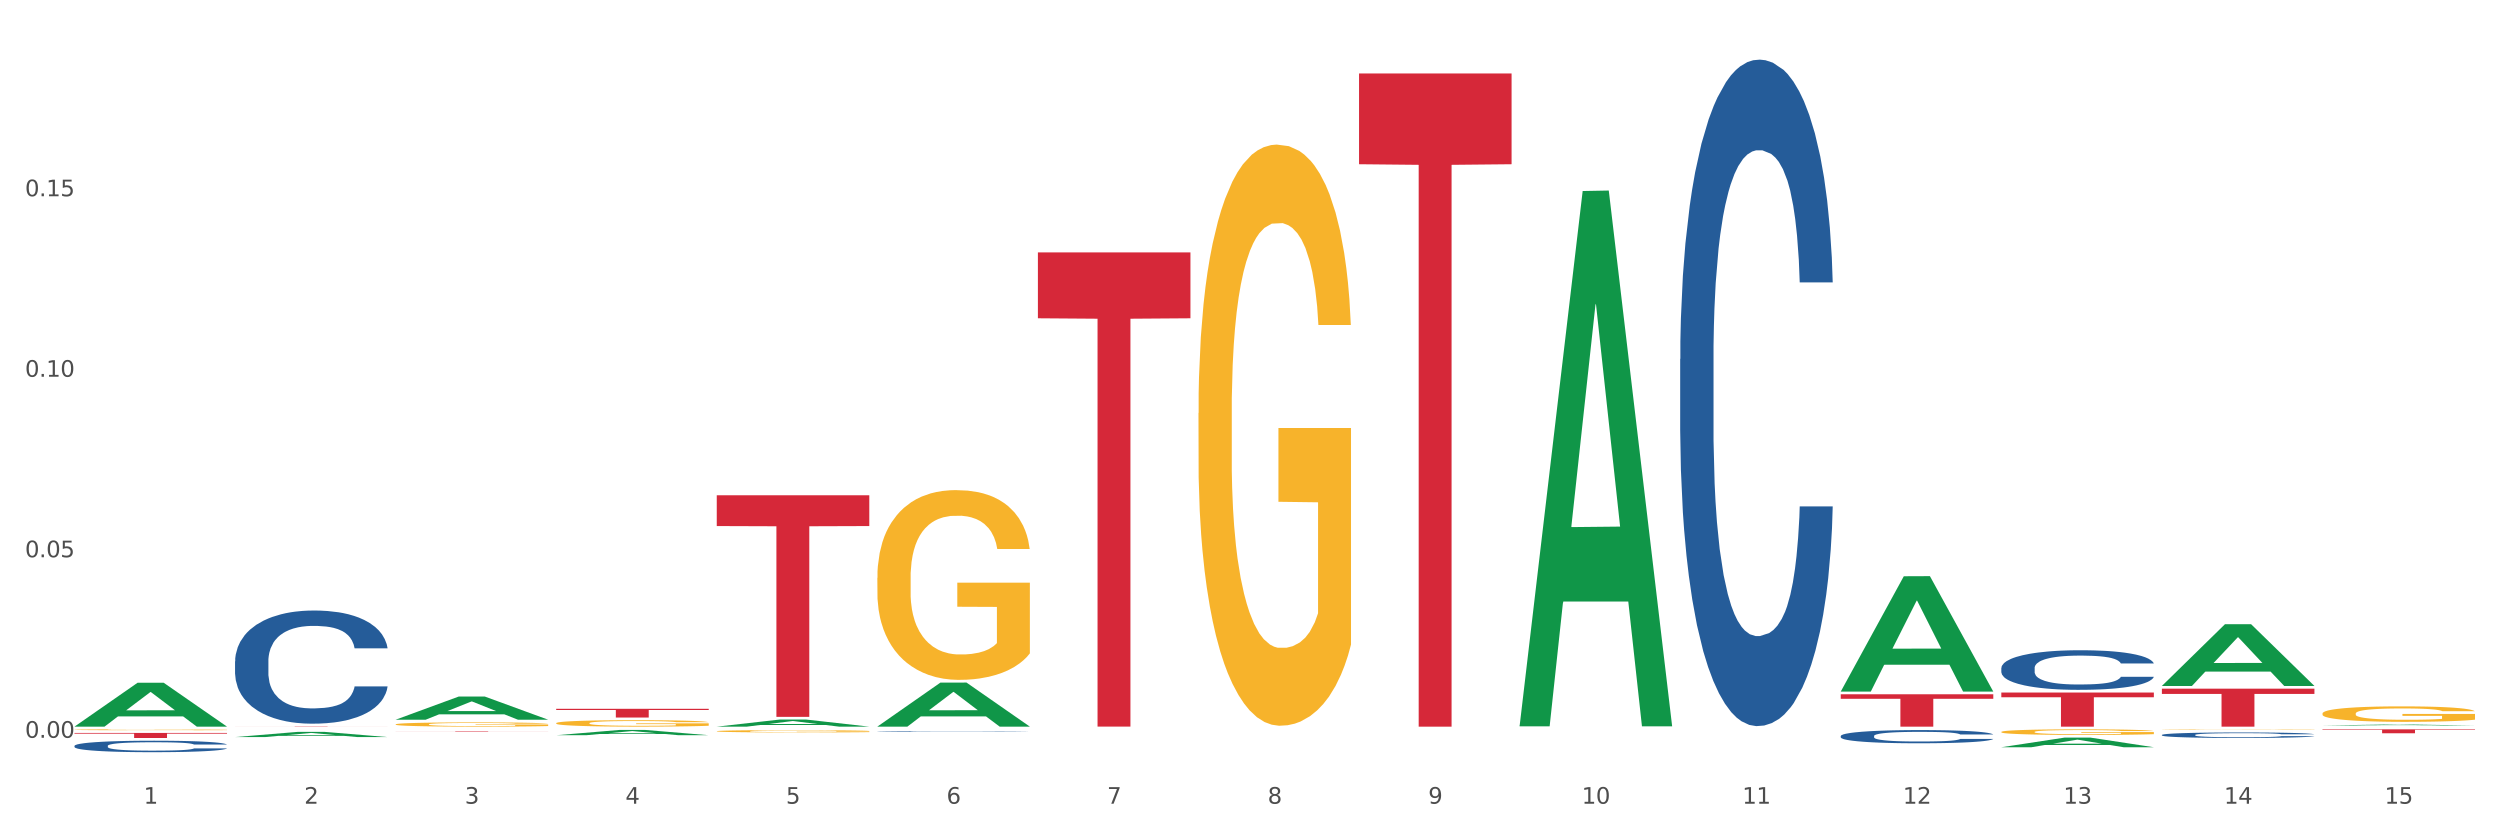 <?xml version="1.0" encoding="utf-8" standalone="no"?>
<!DOCTYPE svg PUBLIC "-//W3C//DTD SVG 1.1//EN"
  "http://www.w3.org/Graphics/SVG/1.1/DTD/svg11.dtd">
<svg xmlns:xlink="http://www.w3.org/1999/xlink" width="1080pt" height="360pt" viewBox="0 0 1080 360" xmlns="http://www.w3.org/2000/svg" version="1.1">
 <rect x="0" y="0" width="1080" height="360" fill="#333333" stroke="none"/>
 <defs>
  <style type="text/css">*{stroke-linejoin: round; stroke-linecap: butt}</style>
 </defs>
 <g id="figure_1">
  <g id="patch_1">
   <path d="M 0 360 
L 1080 360 
L 1080 0 
L 0 0 
z
" style="fill: #ffffff; stroke: #ffffff; stroke-linejoin: miter"/>
  </g>
  <g id="axes_1">
   <g id="matplotlib.axis_1">
    <g id="xtick_1">
     <g id="text_1">
      <!-- 1 -->
      <g style="fill: #4d4d4d" transform="translate(62.07 347.204) scale(0.096 -0.096)">
       <defs>
        <path id="DejaVuSans-31" d="M 794 531 
L 1825 531 
L 1825 4091 
L 703 3866 
L 703 4441 
L 1819 4666 
L 2450 4666 
L 2450 531 
L 3481 531 
L 3481 0 
L 794 0 
L 794 531 
z
" transform="scale(0.016)"/>
       </defs>
       <use xlink:href="#DejaVuSans-31"/>
      </g>
     </g>
    </g>
    <g id="xtick_2">
     <g id="text_2">
      <!-- 2 -->
      <g style="fill: #4d4d4d" transform="translate(131.436 347.204) scale(0.096 -0.096)">
       <defs>
        <path id="DejaVuSans-32" d="M 1228 531 
L 3431 531 
L 3431 0 
L 469 0 
L 469 531 
Q 828 903 1448 1529 
Q 2069 2156 2228 2338 
Q 2531 2678 2651 2914 
Q 2772 3150 2772 3378 
Q 2772 3750 2511 3984 
Q 2250 4219 1831 4219 
Q 1534 4219 1204 4116 
Q 875 4013 500 3803 
L 500 4441 
Q 881 4594 1212 4672 
Q 1544 4750 1819 4750 
Q 2544 4750 2975 4387 
Q 3406 4025 3406 3419 
Q 3406 3131 3298 2873 
Q 3191 2616 2906 2266 
Q 2828 2175 2409 1742 
Q 1991 1309 1228 531 
z
" transform="scale(0.016)"/>
       </defs>
       <use xlink:href="#DejaVuSans-32"/>
      </g>
     </g>
    </g>
    <g id="xtick_3">
     <g id="text_3">
      <!-- 3 -->
      <g style="fill: #4d4d4d" transform="translate(200.802 347.204) scale(0.096 -0.096)">
       <defs>
        <path id="DejaVuSans-33" d="M 2597 2516 
Q 3050 2419 3304 2112 
Q 3559 1806 3559 1356 
Q 3559 666 3084 287 
Q 2609 -91 1734 -91 
Q 1441 -91 1130 -33 
Q 819 25 488 141 
L 488 750 
Q 750 597 1062 519 
Q 1375 441 1716 441 
Q 2309 441 2620 675 
Q 2931 909 2931 1356 
Q 2931 1769 2642 2001 
Q 2353 2234 1838 2234 
L 1294 2234 
L 1294 2753 
L 1863 2753 
Q 2328 2753 2575 2939 
Q 2822 3125 2822 3475 
Q 2822 3834 2567 4026 
Q 2313 4219 1838 4219 
Q 1578 4219 1281 4162 
Q 984 4106 628 3988 
L 628 4550 
Q 988 4650 1302 4700 
Q 1616 4750 1894 4750 
Q 2613 4750 3031 4423 
Q 3450 4097 3450 3541 
Q 3450 3153 3228 2886 
Q 3006 2619 2597 2516 
z
" transform="scale(0.016)"/>
       </defs>
       <use xlink:href="#DejaVuSans-33"/>
      </g>
     </g>
    </g>
    <g id="xtick_4">
     <g id="text_4">
      <!-- 4 -->
      <g style="fill: #4d4d4d" transform="translate(270.169 347.204) scale(0.096 -0.096)">
       <defs>
        <path id="DejaVuSans-34" d="M 2419 4116 
L 825 1625 
L 2419 1625 
L 2419 4116 
z
M 2253 4666 
L 3047 4666 
L 3047 1625 
L 3713 1625 
L 3713 1100 
L 3047 1100 
L 3047 0 
L 2419 0 
L 2419 1100 
L 313 1100 
L 313 1709 
L 2253 4666 
z
" transform="scale(0.016)"/>
       </defs>
       <use xlink:href="#DejaVuSans-34"/>
      </g>
     </g>
    </g>
    <g id="xtick_5">
     <g id="text_5">
      <!-- 5 -->
      <g style="fill: #4d4d4d" transform="translate(339.535 347.204) scale(0.096 -0.096)">
       <defs>
        <path id="DejaVuSans-35" d="M 691 4666 
L 3169 4666 
L 3169 4134 
L 1269 4134 
L 1269 2991 
Q 1406 3038 1543 3061 
Q 1681 3084 1819 3084 
Q 2600 3084 3056 2656 
Q 3513 2228 3513 1497 
Q 3513 744 3044 326 
Q 2575 -91 1722 -91 
Q 1428 -91 1123 -41 
Q 819 9 494 109 
L 494 744 
Q 775 591 1075 516 
Q 1375 441 1709 441 
Q 2250 441 2565 725 
Q 2881 1009 2881 1497 
Q 2881 1984 2565 2268 
Q 2250 2553 1709 2553 
Q 1456 2553 1204 2497 
Q 953 2441 691 2322 
L 691 4666 
z
" transform="scale(0.016)"/>
       </defs>
       <use xlink:href="#DejaVuSans-35"/>
      </g>
     </g>
    </g>
    <g id="xtick_6">
     <g id="text_6">
      <!-- 6 -->
      <g style="fill: #4d4d4d" transform="translate(408.901 347.204) scale(0.096 -0.096)">
       <defs>
        <path id="DejaVuSans-36" d="M 2113 2584 
Q 1688 2584 1439 2293 
Q 1191 2003 1191 1497 
Q 1191 994 1439 701 
Q 1688 409 2113 409 
Q 2538 409 2786 701 
Q 3034 994 3034 1497 
Q 3034 2003 2786 2293 
Q 2538 2584 2113 2584 
z
M 3366 4563 
L 3366 3988 
Q 3128 4100 2886 4159 
Q 2644 4219 2406 4219 
Q 1781 4219 1451 3797 
Q 1122 3375 1075 2522 
Q 1259 2794 1537 2939 
Q 1816 3084 2150 3084 
Q 2853 3084 3261 2657 
Q 3669 2231 3669 1497 
Q 3669 778 3244 343 
Q 2819 -91 2113 -91 
Q 1303 -91 875 529 
Q 447 1150 447 2328 
Q 447 3434 972 4092 
Q 1497 4750 2381 4750 
Q 2619 4750 2861 4703 
Q 3103 4656 3366 4563 
z
" transform="scale(0.016)"/>
       </defs>
       <use xlink:href="#DejaVuSans-36"/>
      </g>
     </g>
    </g>
    <g id="xtick_7">
     <g id="text_7">
      <!-- 7 -->
      <g style="fill: #4d4d4d" transform="translate(478.267 347.204) scale(0.096 -0.096)">
       <defs>
        <path id="DejaVuSans-37" d="M 525 4666 
L 3525 4666 
L 3525 4397 
L 1831 0 
L 1172 0 
L 2766 4134 
L 525 4134 
L 525 4666 
z
" transform="scale(0.016)"/>
       </defs>
       <use xlink:href="#DejaVuSans-37"/>
      </g>
     </g>
    </g>
    <g id="xtick_8">
     <g id="text_8">
      <!-- 8 -->
      <g style="fill: #4d4d4d" transform="translate(547.634 347.204) scale(0.096 -0.096)">
       <defs>
        <path id="DejaVuSans-38" d="M 2034 2216 
Q 1584 2216 1326 1975 
Q 1069 1734 1069 1313 
Q 1069 891 1326 650 
Q 1584 409 2034 409 
Q 2484 409 2743 651 
Q 3003 894 3003 1313 
Q 3003 1734 2745 1975 
Q 2488 2216 2034 2216 
z
M 1403 2484 
Q 997 2584 770 2862 
Q 544 3141 544 3541 
Q 544 4100 942 4425 
Q 1341 4750 2034 4750 
Q 2731 4750 3128 4425 
Q 3525 4100 3525 3541 
Q 3525 3141 3298 2862 
Q 3072 2584 2669 2484 
Q 3125 2378 3379 2068 
Q 3634 1759 3634 1313 
Q 3634 634 3220 271 
Q 2806 -91 2034 -91 
Q 1263 -91 848 271 
Q 434 634 434 1313 
Q 434 1759 690 2068 
Q 947 2378 1403 2484 
z
M 1172 3481 
Q 1172 3119 1398 2916 
Q 1625 2713 2034 2713 
Q 2441 2713 2670 2916 
Q 2900 3119 2900 3481 
Q 2900 3844 2670 4047 
Q 2441 4250 2034 4250 
Q 1625 4250 1398 4047 
Q 1172 3844 1172 3481 
z
" transform="scale(0.016)"/>
       </defs>
       <use xlink:href="#DejaVuSans-38"/>
      </g>
     </g>
    </g>
    <g id="xtick_9">
     <g id="text_9">
      <!-- 9 -->
      <g style="fill: #4d4d4d" transform="translate(617 347.204) scale(0.096 -0.096)">
       <defs>
        <path id="DejaVuSans-39" d="M 703 97 
L 703 672 
Q 941 559 1184 500 
Q 1428 441 1663 441 
Q 2288 441 2617 861 
Q 2947 1281 2994 2138 
Q 2813 1869 2534 1725 
Q 2256 1581 1919 1581 
Q 1219 1581 811 2004 
Q 403 2428 403 3163 
Q 403 3881 828 4315 
Q 1253 4750 1959 4750 
Q 2769 4750 3195 4129 
Q 3622 3509 3622 2328 
Q 3622 1225 3098 567 
Q 2575 -91 1691 -91 
Q 1453 -91 1209 -44 
Q 966 3 703 97 
z
M 1959 2075 
Q 2384 2075 2632 2365 
Q 2881 2656 2881 3163 
Q 2881 3666 2632 3958 
Q 2384 4250 1959 4250 
Q 1534 4250 1286 3958 
Q 1038 3666 1038 3163 
Q 1038 2656 1286 2365 
Q 1534 2075 1959 2075 
z
" transform="scale(0.016)"/>
       </defs>
       <use xlink:href="#DejaVuSans-39"/>
      </g>
     </g>
    </g>
    <g id="xtick_10">
     <g id="text_10">
      <!-- 10 -->
      <g style="fill: #4d4d4d" transform="translate(683.312 347.204) scale(0.096 -0.096)">
       <defs>
        <path id="DejaVuSans-30" d="M 2034 4250 
Q 1547 4250 1301 3770 
Q 1056 3291 1056 2328 
Q 1056 1369 1301 889 
Q 1547 409 2034 409 
Q 2525 409 2770 889 
Q 3016 1369 3016 2328 
Q 3016 3291 2770 3770 
Q 2525 4250 2034 4250 
z
M 2034 4750 
Q 2819 4750 3233 4129 
Q 3647 3509 3647 2328 
Q 3647 1150 3233 529 
Q 2819 -91 2034 -91 
Q 1250 -91 836 529 
Q 422 1150 422 2328 
Q 422 3509 836 4129 
Q 1250 4750 2034 4750 
z
" transform="scale(0.016)"/>
       </defs>
       <use xlink:href="#DejaVuSans-31"/>
       <use xlink:href="#DejaVuSans-30" transform="translate(63.623 0)"/>
      </g>
     </g>
    </g>
    <g id="xtick_11">
     <g id="text_11">
      <!-- 11 -->
      <g style="fill: #4d4d4d" transform="translate(752.678 347.204) scale(0.096 -0.096)">
       <use xlink:href="#DejaVuSans-31"/>
       <use xlink:href="#DejaVuSans-31" transform="translate(63.623 0)"/>
      </g>
     </g>
    </g>
    <g id="xtick_12">
     <g id="text_12">
      <!-- 12 -->
      <g style="fill: #4d4d4d" transform="translate(822.044 347.204) scale(0.096 -0.096)">
       <use xlink:href="#DejaVuSans-31"/>
       <use xlink:href="#DejaVuSans-32" transform="translate(63.623 0)"/>
      </g>
     </g>
    </g>
    <g id="xtick_13">
     <g id="text_13">
      <!-- 13 -->
      <g style="fill: #4d4d4d" transform="translate(891.411 347.204) scale(0.096 -0.096)">
       <use xlink:href="#DejaVuSans-31"/>
       <use xlink:href="#DejaVuSans-33" transform="translate(63.623 0)"/>
      </g>
     </g>
    </g>
    <g id="xtick_14">
     <g id="text_14">
      <!-- 14 -->
      <g style="fill: #4d4d4d" transform="translate(960.777 347.204) scale(0.096 -0.096)">
       <use xlink:href="#DejaVuSans-31"/>
       <use xlink:href="#DejaVuSans-34" transform="translate(63.623 0)"/>
      </g>
     </g>
    </g>
    <g id="xtick_15">
     <g id="text_15">
      <!-- 15 -->
      <g style="fill: #4d4d4d" transform="translate(1030.143 347.204) scale(0.096 -0.096)">
       <use xlink:href="#DejaVuSans-31"/>
       <use xlink:href="#DejaVuSans-35" transform="translate(63.623 0)"/>
      </g>
     </g>
    </g>
    <g id="xtick_16"/>
    <g id="xtick_17"/>
    <g id="xtick_18"/>
    <g id="xtick_19"/>
    <g id="xtick_20"/>
    <g id="xtick_21"/>
    <g id="xtick_22"/>
    <g id="xtick_23"/>
    <g id="xtick_24"/>
    <g id="xtick_25"/>
    <g id="xtick_26"/>
    <g id="xtick_27"/>
    <g id="xtick_28"/>
    <g id="xtick_29"/>
   </g>
   <g id="matplotlib.axis_2">
    <g id="ytick_1">
     <g id="text_16">
      <!-- 0.00 -->
      <g style="fill: #4d4d4d" transform="translate(10.8 318.716) scale(0.096 -0.096)">
       <defs>
        <path id="DejaVuSans-2e" d="M 684 794 
L 1344 794 
L 1344 0 
L 684 0 
L 684 794 
z
" transform="scale(0.016)"/>
       </defs>
       <use xlink:href="#DejaVuSans-30"/>
       <use xlink:href="#DejaVuSans-2e" transform="translate(63.623 0)"/>
       <use xlink:href="#DejaVuSans-30" transform="translate(95.41 0)"/>
       <use xlink:href="#DejaVuSans-30" transform="translate(159.033 0)"/>
      </g>
     </g>
    </g>
    <g id="ytick_2">
     <g id="text_17">
      <!-- 0.05 -->
      <g style="fill: #4d4d4d" transform="translate(10.8 240.738) scale(0.096 -0.096)">
       <use xlink:href="#DejaVuSans-30"/>
       <use xlink:href="#DejaVuSans-2e" transform="translate(63.623 0)"/>
       <use xlink:href="#DejaVuSans-30" transform="translate(95.41 0)"/>
       <use xlink:href="#DejaVuSans-35" transform="translate(159.033 0)"/>
      </g>
     </g>
    </g>
    <g id="ytick_3">
     <g id="text_18">
      <!-- 0.10 -->
      <g style="fill: #4d4d4d" transform="translate(10.8 162.76) scale(0.096 -0.096)">
       <use xlink:href="#DejaVuSans-30"/>
       <use xlink:href="#DejaVuSans-2e" transform="translate(63.623 0)"/>
       <use xlink:href="#DejaVuSans-31" transform="translate(95.41 0)"/>
       <use xlink:href="#DejaVuSans-30" transform="translate(159.033 0)"/>
      </g>
     </g>
    </g>
    <g id="ytick_4">
     <g id="text_19">
      <!-- 0.15 -->
      <g style="fill: #4d4d4d" transform="translate(10.8 84.782) scale(0.096 -0.096)">
       <use xlink:href="#DejaVuSans-30"/>
       <use xlink:href="#DejaVuSans-2e" transform="translate(63.623 0)"/>
       <use xlink:href="#DejaVuSans-31" transform="translate(95.41 0)"/>
       <use xlink:href="#DejaVuSans-35" transform="translate(159.033 0)"/>
      </g>
     </g>
    </g>
    <g id="ytick_5"/>
    <g id="ytick_6"/>
    <g id="ytick_7"/>
    <g id="ytick_8"/>
   </g>
   <g id="PolyCollection_1">
    <path d="M 32.175 313.876 
L 32.243 313.858 
L 59.417 294.955 
L 70.695 294.937 
L 98.073 313.912 
L 85.029 313.912 
L 79.119 309.493 
L 51.061 309.493 
L 50.857 309.564 
L 45.151 313.912 
L 32.175 313.912 
L 32.175 313.876 
L 54.594 306.856 
L 75.586 306.839 
L 65.192 298.981 
L 65.056 298.946 
L 64.92 298.999 
L 54.526 306.839 
L 54.594 306.856 
L 32.175 313.876 
z
" clip-path="url(#peb45d2b316)" style="fill: #109648"/>
    <path d="M 101.541 318.413 
L 101.609 318.411 
L 128.784 316.157 
L 140.061 316.154 
L 167.439 318.417 
L 154.395 318.417 
L 148.485 317.89 
L 120.427 317.89 
L 120.224 317.899 
L 114.517 318.417 
L 101.541 318.417 
L 101.541 318.413 
L 123.96 317.576 
L 144.952 317.574 
L 134.558 316.637 
L 134.422 316.632 
L 134.286 316.639 
L 123.892 317.574 
L 123.96 317.576 
L 101.541 318.413 
z
" clip-path="url(#peb45d2b316)" style="fill: #109648"/>
    <path d="M 170.907 310.9 
L 170.975 310.891 
L 198.15 300.913 
L 209.427 300.904 
L 236.805 310.919 
L 223.762 310.919 
L 217.851 308.587 
L 189.794 308.587 
L 189.59 308.625 
L 183.883 310.919 
L 170.907 310.919 
L 170.907 310.9 
L 193.326 307.195 
L 214.319 307.186 
L 203.924 303.039 
L 203.788 303.02 
L 203.653 303.048 
L 193.258 307.186 
L 193.326 307.195 
L 170.907 310.9 
z
" clip-path="url(#peb45d2b316)" style="fill: #109648"/>
    <path d="M 240.274 317.614 
L 240.342 317.612 
L 267.516 315.342 
L 278.793 315.339 
L 306.172 317.618 
L 293.128 317.618 
L 287.217 317.087 
L 259.16 317.087 
L 258.956 317.096 
L 253.249 317.618 
L 240.274 317.618 
L 240.274 317.614 
L 262.693 316.771 
L 283.685 316.769 
L 273.291 315.825 
L 273.155 315.821 
L 273.019 315.827 
L 262.625 316.769 
L 262.693 316.771 
L 240.274 317.614 
z
" clip-path="url(#peb45d2b316)" style="fill: #109648"/>
    <path d="M 309.64 313.906 
L 309.708 313.903 
L 336.882 310.837 
L 348.16 310.834 
L 375.538 313.912 
L 362.494 313.912 
L 356.584 313.195 
L 328.526 313.195 
L 328.322 313.207 
L 322.616 313.912 
L 309.64 313.912 
L 309.64 313.906 
L 332.059 312.767 
L 353.051 312.765 
L 342.657 311.49 
L 342.521 311.484 
L 342.385 311.493 
L 331.991 312.765 
L 332.059 312.767 
L 309.64 313.906 
z
" clip-path="url(#peb45d2b316)" style="fill: #109648"/>
    <path d="M 379.006 313.876 
L 379.074 313.858 
L 406.248 294.885 
L 417.526 294.867 
L 444.904 313.912 
L 431.86 313.912 
L 425.95 309.477 
L 397.892 309.477 
L 397.689 309.548 
L 391.982 313.912 
L 379.006 313.912 
L 379.006 313.876 
L 401.425 306.83 
L 422.417 306.812 
L 412.023 298.926 
L 411.887 298.89 
L 411.751 298.944 
L 401.357 306.812 
L 401.425 306.83 
L 379.006 313.876 
z
" clip-path="url(#peb45d2b316)" style="fill: #109648"/>
    <path d="M 656.471 313.337 
L 656.539 313.12 
L 683.713 82.524 
L 694.991 82.307 
L 722.369 313.772 
L 709.325 313.772 
L 703.415 259.872 
L 675.357 259.872 
L 675.153 260.742 
L 669.447 313.772 
L 656.471 313.772 
L 656.471 313.337 
L 678.89 227.706 
L 699.882 227.489 
L 689.488 131.643 
L 689.352 131.208 
L 689.216 131.86 
L 678.822 227.489 
L 678.89 227.706 
L 656.471 313.337 
z
" clip-path="url(#peb45d2b316)" style="fill: #109648"/>
    <path d="M 1003.302 313.423 
L 1003.37 313.423 
L 1030.544 312.994 
L 1041.822 312.993 
L 1069.2 313.424 
L 1056.156 313.424 
L 1050.246 313.324 
L 1022.188 313.324 
L 1021.984 313.325 
L 1016.278 313.424 
L 1003.302 313.424 
L 1003.302 313.423 
L 1025.721 313.264 
L 1046.713 313.263 
L 1036.319 313.085 
L 1036.183 313.084 
L 1036.047 313.085 
L 1025.653 313.263 
L 1025.721 313.264 
L 1003.302 313.423 
z
" clip-path="url(#peb45d2b316)" style="fill: #109648"/>
    <path d="M 587.105 31.732 
L 653.003 31.732 
L 653.003 70.946 
L 627.081 71.211 
L 627.081 313.912 
L 612.871 313.912 
L 612.871 71.211 
L 587.105 70.946 
L 587.105 31.997 
L 587.105 31.732 
z
" clip-path="url(#peb45d2b316)" style="fill: #d62839"/>
    <path d="M 170.907 315.911 
L 236.805 315.911 
L 236.805 315.937 
L 210.883 315.938 
L 210.883 316.102 
L 196.673 316.102 
L 196.673 315.938 
L 170.907 315.937 
L 170.907 315.911 
L 170.907 315.911 
z
" clip-path="url(#peb45d2b316)" style="fill: #d62839"/>
    <path d="M 309.64 213.954 
L 375.538 213.954 
L 375.538 227.256 
L 349.616 227.346 
L 349.616 309.677 
L 335.406 309.677 
L 335.406 227.346 
L 309.64 227.256 
L 309.64 214.043 
L 309.64 213.954 
z
" clip-path="url(#peb45d2b316)" style="fill: #d62839"/>
    <path d="M 240.274 306.204 
L 306.172 306.204 
L 306.172 306.726 
L 280.25 306.729 
L 280.25 309.96 
L 266.039 309.96 
L 266.039 306.729 
L 240.274 306.726 
L 240.274 306.207 
L 240.274 306.204 
z
" clip-path="url(#peb45d2b316)" style="fill: #d62839"/>
    <path d="M 864.57 299.169 
L 930.468 299.169 
L 930.468 301.218 
L 904.546 301.232 
L 904.546 313.912 
L 890.335 313.912 
L 890.335 301.232 
L 864.57 301.218 
L 864.57 299.183 
L 864.57 299.169 
z
" clip-path="url(#peb45d2b316)" style="fill: #d62839"/>
    <path d="M 795.203 299.934 
L 861.101 299.934 
L 861.101 301.876 
L 835.179 301.889 
L 835.179 313.912 
L 820.969 313.912 
L 820.969 301.889 
L 795.203 301.876 
L 795.203 299.947 
L 795.203 299.934 
z
" clip-path="url(#peb45d2b316)" style="fill: #d62839"/>
    <path d="M 448.372 109.027 
L 514.27 109.027 
L 514.27 137.495 
L 488.348 137.688 
L 488.348 313.882 
L 474.138 313.882 
L 474.138 137.688 
L 448.372 137.495 
L 448.372 109.219 
L 448.372 109.027 
z
" clip-path="url(#peb45d2b316)" style="fill: #d62839"/>
    <path d="M 933.936 297.497 
L 999.834 297.497 
L 999.834 299.778 
L 973.912 299.793 
L 973.912 313.912 
L 959.702 313.912 
L 959.702 299.793 
L 933.936 299.778 
L 933.936 297.512 
L 933.936 297.497 
z
" clip-path="url(#peb45d2b316)" style="fill: #d62839"/>
    <path d="M 725.837 155.13 
L 725.915 154.867 
L 725.915 147.504 
L 726.149 137.512 
L 727.006 119.106 
L 728.096 105.17 
L 729.966 88.867 
L 730.978 82.03 
L 732.302 74.405 
L 735.029 62.046 
L 738.144 51.528 
L 740.325 45.744 
L 741.961 42.062 
L 745.622 35.489 
L 747.725 32.596 
L 749.906 30.23 
L 751.776 28.652 
L 754.891 26.811 
L 757.384 26.022 
L 760.266 25.759 
L 762.681 26.022 
L 765.874 27.074 
L 770.548 30.23 
L 772.34 32.07 
L 774.754 35.226 
L 777.247 39.433 
L 779.272 43.64 
L 781.609 49.688 
L 784.024 57.576 
L 786.36 67.568 
L 787.996 76.771 
L 789.32 86.5 
L 790.489 98.333 
L 791.346 111.217 
L 791.735 121.998 
L 777.481 121.998 
L 777.091 112.269 
L 776.312 101.751 
L 775.533 94.652 
L 774.676 88.867 
L 773.352 82.293 
L 772.184 78.086 
L 770.237 73.09 
L 768.445 69.935 
L 766.965 68.094 
L 765.173 66.516 
L 761.357 64.939 
L 758.63 64.939 
L 756.917 65.465 
L 754.814 66.779 
L 753.022 68.62 
L 750.919 71.775 
L 749.283 75.194 
L 747.647 79.664 
L 746.713 82.819 
L 745.311 88.604 
L 744.376 93.337 
L 743.13 101.488 
L 742.429 107.273 
L 741.182 122.261 
L 740.637 133.305 
L 740.403 140.93 
L 740.248 149.345 
L 740.248 190.365 
L 740.715 208.771 
L 741.104 216.659 
L 741.727 225.6 
L 742.896 237.169 
L 744.61 248.476 
L 746.401 256.627 
L 747.881 261.623 
L 749.283 265.305 
L 750.685 268.197 
L 752.399 270.827 
L 753.801 272.404 
L 755.904 273.982 
L 758.397 274.771 
L 760.344 274.771 
L 764.317 273.456 
L 766.108 272.141 
L 767.822 270.301 
L 769.691 267.408 
L 771.171 264.253 
L 772.028 261.886 
L 773.43 256.89 
L 774.521 251.631 
L 775.455 245.584 
L 776.079 240.325 
L 776.78 232.436 
L 777.325 223.496 
L 777.481 218.763 
L 791.735 218.763 
L 791.424 228.229 
L 790.878 237.432 
L 789.788 249.791 
L 788.931 256.89 
L 787.607 265.568 
L 786.205 272.93 
L 784.257 281.081 
L 782.466 287.129 
L 780.596 292.388 
L 778.571 297.121 
L 774.91 303.695 
L 773.586 305.536 
L 770.782 308.691 
L 768.601 310.532 
L 765.407 312.372 
L 762.136 313.424 
L 758.708 313.687 
L 755.67 313.161 
L 752.321 311.583 
L 750.218 310.006 
L 747.881 307.639 
L 745.155 303.958 
L 742.584 299.488 
L 740.17 294.229 
L 737.911 288.181 
L 735.808 281.344 
L 733.081 270.038 
L 731.056 258.994 
L 729.576 248.739 
L 728.563 240.062 
L 727.551 229.018 
L 727.006 221.392 
L 726.149 202.986 
L 725.837 185.894 
L 725.837 155.13 
z
" clip-path="url(#peb45d2b316)" style="fill: #255c99"/>
    <path d="M 795.203 317.954 
L 795.281 317.949 
L 795.281 317.803 
L 795.515 317.605 
L 796.372 317.24 
L 797.462 316.964 
L 799.332 316.64 
L 800.344 316.505 
L 801.669 316.354 
L 804.395 316.109 
L 807.511 315.9 
L 809.692 315.786 
L 811.327 315.713 
L 814.988 315.582 
L 817.092 315.525 
L 819.273 315.478 
L 821.142 315.447 
L 824.258 315.411 
L 826.75 315.395 
L 829.632 315.39 
L 832.047 315.395 
L 835.241 315.416 
L 839.914 315.478 
L 841.706 315.515 
L 844.121 315.577 
L 846.613 315.661 
L 848.638 315.744 
L 850.975 315.864 
L 853.39 316.02 
L 855.727 316.218 
L 857.362 316.401 
L 858.687 316.594 
L 859.855 316.828 
L 860.712 317.083 
L 861.101 317.297 
L 846.847 317.297 
L 846.457 317.104 
L 845.678 316.896 
L 844.899 316.755 
L 844.043 316.64 
L 842.718 316.51 
L 841.55 316.427 
L 839.603 316.328 
L 837.811 316.265 
L 836.331 316.229 
L 834.54 316.197 
L 830.723 316.166 
L 827.997 316.166 
L 826.283 316.177 
L 824.18 316.203 
L 822.388 316.239 
L 820.285 316.302 
L 818.649 316.369 
L 817.014 316.458 
L 816.079 316.521 
L 814.677 316.635 
L 813.742 316.729 
L 812.496 316.891 
L 811.795 317.005 
L 810.548 317.302 
L 810.003 317.521 
L 809.77 317.672 
L 809.614 317.839 
L 809.614 318.652 
L 810.081 319.017 
L 810.471 319.173 
L 811.094 319.35 
L 812.262 319.58 
L 813.976 319.804 
L 815.767 319.965 
L 817.247 320.064 
L 818.649 320.137 
L 820.051 320.195 
L 821.765 320.247 
L 823.167 320.278 
L 825.27 320.309 
L 827.763 320.325 
L 829.71 320.325 
L 833.683 320.299 
L 835.474 320.273 
L 837.188 320.236 
L 839.057 320.179 
L 840.537 320.117 
L 841.394 320.07 
L 842.796 319.971 
L 843.887 319.866 
L 844.822 319.747 
L 845.445 319.642 
L 846.146 319.486 
L 846.691 319.309 
L 846.847 319.215 
L 861.101 319.215 
L 860.79 319.403 
L 860.245 319.585 
L 859.154 319.83 
L 858.297 319.971 
L 856.973 320.143 
L 855.571 320.289 
L 853.624 320.45 
L 851.832 320.57 
L 849.963 320.674 
L 847.937 320.768 
L 844.276 320.898 
L 842.952 320.935 
L 840.148 320.997 
L 837.967 321.034 
L 834.773 321.07 
L 831.502 321.091 
L 828.074 321.096 
L 825.037 321.086 
L 821.687 321.055 
L 819.584 321.023 
L 817.247 320.976 
L 814.521 320.903 
L 811.951 320.815 
L 809.536 320.711 
L 807.277 320.591 
L 805.174 320.455 
L 802.448 320.231 
L 800.422 320.012 
L 798.942 319.809 
L 797.93 319.637 
L 796.917 319.418 
L 796.372 319.267 
L 795.515 318.902 
L 795.203 318.563 
L 795.203 317.954 
z
" clip-path="url(#peb45d2b316)" style="fill: #255c99"/>
    <path d="M 864.57 288.59 
L 864.648 288.574 
L 864.648 288.137 
L 864.881 287.543 
L 865.738 286.449 
L 866.829 285.621 
L 868.698 284.652 
L 869.711 284.246 
L 871.035 283.793 
L 873.761 283.059 
L 876.877 282.434 
L 879.058 282.09 
L 880.694 281.871 
L 884.355 281.481 
L 886.458 281.309 
L 888.639 281.168 
L 890.508 281.074 
L 893.624 280.965 
L 896.117 280.918 
L 898.999 280.902 
L 901.413 280.918 
L 904.607 280.98 
L 909.281 281.168 
L 911.072 281.277 
L 913.487 281.465 
L 915.979 281.715 
L 918.005 281.965 
L 920.341 282.324 
L 922.756 282.793 
L 925.093 283.387 
L 926.729 283.934 
L 928.053 284.512 
L 929.221 285.215 
L 930.078 285.981 
L 930.468 286.621 
L 916.213 286.621 
L 915.824 286.043 
L 915.045 285.418 
L 914.266 284.996 
L 913.409 284.652 
L 912.085 284.262 
L 910.916 284.012 
L 908.969 283.715 
L 907.177 283.527 
L 905.697 283.418 
L 903.906 283.324 
L 900.089 283.231 
L 897.363 283.231 
L 895.649 283.262 
L 893.546 283.34 
L 891.754 283.449 
L 889.651 283.637 
L 888.016 283.84 
L 886.38 284.106 
L 885.445 284.293 
L 884.043 284.637 
L 883.108 284.918 
L 881.862 285.402 
L 881.161 285.746 
L 879.915 286.637 
L 879.369 287.293 
L 879.136 287.746 
L 878.98 288.246 
L 878.98 290.684 
L 879.447 291.778 
L 879.837 292.246 
L 880.46 292.778 
L 881.628 293.465 
L 883.342 294.137 
L 885.134 294.622 
L 886.614 294.918 
L 888.016 295.137 
L 889.418 295.309 
L 891.131 295.465 
L 892.533 295.559 
L 894.637 295.653 
L 897.129 295.7 
L 899.076 295.7 
L 903.049 295.622 
L 904.841 295.543 
L 906.554 295.434 
L 908.424 295.262 
L 909.904 295.075 
L 910.76 294.934 
L 912.163 294.637 
L 913.253 294.325 
L 914.188 293.965 
L 914.811 293.653 
L 915.512 293.184 
L 916.057 292.653 
L 916.213 292.371 
L 930.468 292.371 
L 930.156 292.934 
L 929.611 293.481 
L 928.52 294.215 
L 927.663 294.637 
L 926.339 295.153 
L 924.937 295.59 
L 922.99 296.075 
L 921.198 296.434 
L 919.329 296.747 
L 917.304 297.028 
L 913.643 297.418 
L 912.318 297.528 
L 909.514 297.715 
L 907.333 297.825 
L 904.14 297.934 
L 900.868 297.997 
L 897.441 298.012 
L 894.403 297.981 
L 891.053 297.887 
L 888.95 297.793 
L 886.614 297.653 
L 883.887 297.434 
L 881.317 297.168 
L 878.902 296.856 
L 876.643 296.497 
L 874.54 296.09 
L 871.814 295.418 
L 869.789 294.762 
L 868.309 294.153 
L 867.296 293.637 
L 866.283 292.981 
L 865.738 292.528 
L 864.881 291.434 
L 864.57 290.418 
L 864.57 288.59 
z
" clip-path="url(#peb45d2b316)" style="fill: #255c99"/>
    <path d="M 933.936 317.487 
L 934.014 317.485 
L 934.014 317.424 
L 934.247 317.342 
L 935.104 317.19 
L 936.195 317.075 
L 938.064 316.94 
L 939.077 316.884 
L 940.401 316.821 
L 943.127 316.719 
L 946.243 316.632 
L 948.424 316.584 
L 950.06 316.554 
L 953.721 316.5 
L 955.824 316.476 
L 958.005 316.456 
L 959.874 316.443 
L 962.99 316.428 
L 965.483 316.421 
L 968.365 316.419 
L 970.779 316.421 
L 973.973 316.43 
L 978.647 316.456 
L 980.438 316.471 
L 982.853 316.497 
L 985.346 316.532 
L 987.371 316.567 
L 989.708 316.617 
L 992.122 316.682 
L 994.459 316.764 
L 996.095 316.84 
L 997.419 316.921 
L 998.587 317.018 
L 999.444 317.125 
L 999.834 317.214 
L 985.579 317.214 
L 985.19 317.133 
L 984.411 317.046 
L 983.632 316.988 
L 982.775 316.94 
L 981.451 316.886 
L 980.283 316.851 
L 978.335 316.81 
L 976.544 316.784 
L 975.064 316.769 
L 973.272 316.756 
L 969.455 316.743 
L 966.729 316.743 
L 965.015 316.747 
L 962.912 316.758 
L 961.121 316.773 
L 959.018 316.799 
L 957.382 316.827 
L 955.746 316.864 
L 954.811 316.89 
L 953.409 316.938 
L 952.475 316.977 
L 951.228 317.044 
L 950.527 317.092 
L 949.281 317.216 
L 948.736 317.307 
L 948.502 317.37 
L 948.346 317.439 
L 948.346 317.778 
L 948.814 317.93 
L 949.203 317.995 
L 949.826 318.069 
L 950.995 318.164 
L 952.708 318.257 
L 954.5 318.325 
L 955.98 318.366 
L 957.382 318.396 
L 958.784 318.42 
L 960.498 318.442 
L 961.9 318.455 
L 964.003 318.468 
L 966.495 318.474 
L 968.443 318.474 
L 972.415 318.464 
L 974.207 318.453 
L 975.92 318.437 
L 977.79 318.414 
L 979.27 318.388 
L 980.127 318.368 
L 981.529 318.327 
L 982.619 318.283 
L 983.554 318.233 
L 984.177 318.19 
L 984.878 318.125 
L 985.423 318.051 
L 985.579 318.012 
L 999.834 318.012 
L 999.522 318.09 
L 998.977 318.166 
L 997.886 318.268 
L 997.03 318.327 
L 995.705 318.398 
L 994.303 318.459 
L 992.356 318.526 
L 990.564 318.576 
L 988.695 318.62 
L 986.67 318.659 
L 983.009 318.713 
L 981.685 318.728 
L 978.88 318.754 
L 976.699 318.77 
L 973.506 318.785 
L 970.234 318.793 
L 966.807 318.796 
L 963.769 318.791 
L 960.42 318.778 
L 958.317 318.765 
L 955.98 318.746 
L 953.253 318.715 
L 950.683 318.678 
L 948.268 318.635 
L 946.009 318.585 
L 943.906 318.529 
L 941.18 318.435 
L 939.155 318.344 
L 937.675 318.26 
L 936.662 318.188 
L 935.65 318.097 
L 935.104 318.034 
L 934.247 317.882 
L 933.936 317.741 
L 933.936 317.487 
z
" clip-path="url(#peb45d2b316)" style="fill: #255c99"/>
    <path d="M 101.541 313.789 
L 167.439 313.789 
L 167.439 313.806 
L 141.517 313.806 
L 141.517 313.912 
L 127.307 313.912 
L 127.307 313.806 
L 101.541 313.806 
L 101.541 313.789 
L 101.541 313.789 
z
" clip-path="url(#peb45d2b316)" style="fill: #d62839"/>
    <path d="M 32.175 316.637 
L 98.073 316.637 
L 98.073 316.941 
L 72.151 316.943 
L 72.151 318.825 
L 57.941 318.825 
L 57.941 316.943 
L 32.175 316.941 
L 32.175 316.639 
L 32.175 316.637 
z
" clip-path="url(#peb45d2b316)" style="fill: #d62839"/>
    <path d="M 1003.302 315.069 
L 1069.2 315.069 
L 1069.2 315.306 
L 1043.278 315.308 
L 1043.278 316.775 
L 1029.068 316.775 
L 1029.068 315.308 
L 1003.302 315.306 
L 1003.302 315.071 
L 1003.302 315.069 
z
" clip-path="url(#peb45d2b316)" style="fill: #d62839"/>
    <path d="M 864.57 322.803 
L 864.638 322.799 
L 891.812 318.657 
L 903.089 318.653 
L 930.468 322.811 
L 917.424 322.811 
L 911.513 321.842 
L 883.456 321.842 
L 883.252 321.858 
L 877.545 322.811 
L 864.57 322.811 
L 864.57 322.803 
L 886.989 321.265 
L 907.981 321.261 
L 897.587 319.539 
L 897.451 319.531 
L 897.315 319.543 
L 886.921 321.261 
L 886.989 321.265 
L 864.57 322.803 
z
" clip-path="url(#peb45d2b316)" style="fill: #109648"/>
    <path d="M 933.936 296.289 
L 934.004 296.264 
L 961.178 269.665 
L 972.456 269.64 
L 999.834 296.34 
L 986.79 296.34 
L 980.88 290.122 
L 952.822 290.122 
L 952.618 290.222 
L 946.912 296.34 
L 933.936 296.34 
L 933.936 296.289 
L 956.355 286.412 
L 977.347 286.387 
L 966.953 275.331 
L 966.817 275.281 
L 966.681 275.356 
L 956.287 286.387 
L 956.355 286.412 
L 933.936 296.289 
z
" clip-path="url(#peb45d2b316)" style="fill: #109648"/>
    <path d="M 795.203 298.683 
L 795.271 298.636 
L 822.446 248.94 
L 833.723 248.893 
L 861.101 298.776 
L 848.058 298.776 
L 842.147 287.16 
L 814.09 287.16 
L 813.886 287.348 
L 808.179 298.776 
L 795.203 298.776 
L 795.203 298.683 
L 817.622 280.228 
L 838.615 280.181 
L 828.22 259.526 
L 828.084 259.432 
L 827.949 259.573 
L 817.554 280.181 
L 817.622 280.228 
L 795.203 298.683 
z
" clip-path="url(#peb45d2b316)" style="fill: #109648"/>
    <path d="M 1003.302 308.24 
L 1003.38 308.234 
L 1003.38 308.014 
L 1003.535 307.825 
L 1004.314 307.367 
L 1005.481 306.988 
L 1006.336 306.787 
L 1007.192 306.622 
L 1008.204 306.457 
L 1009.448 306.286 
L 1011.705 306.036 
L 1013.105 305.908 
L 1014.817 305.773 
L 1017.929 305.578 
L 1020.185 305.468 
L 1022.519 305.376 
L 1026.331 305.267 
L 1028.821 305.218 
L 1031.466 305.181 
L 1034.656 305.157 
L 1037.068 305.151 
L 1042.358 305.169 
L 1046.871 305.224 
L 1049.049 305.267 
L 1051.85 305.34 
L 1053.328 305.389 
L 1055.74 305.486 
L 1058.23 305.615 
L 1059.942 305.724 
L 1062.509 305.932 
L 1064.454 306.14 
L 1066.244 306.396 
L 1067.177 306.573 
L 1067.877 306.738 
L 1068.5 306.927 
L 1069.122 307.226 
L 1055.118 307.226 
L 1054.573 307.013 
L 1053.717 306.811 
L 1052.473 306.616 
L 1051.383 306.494 
L 1049.516 306.341 
L 1047.805 306.243 
L 1046.015 306.17 
L 1043.837 306.109 
L 1042.125 306.079 
L 1039.713 306.054 
L 1034.967 306.06 
L 1031.777 306.109 
L 1029.599 306.17 
L 1028.199 306.225 
L 1026.954 306.286 
L 1025.553 306.372 
L 1023.919 306.5 
L 1022.752 306.616 
L 1021.585 306.762 
L 1020.652 306.909 
L 1019.796 307.08 
L 1019.096 307.263 
L 1018.551 307.452 
L 1018.084 307.684 
L 1017.695 308.069 
L 1017.695 308.905 
L 1017.851 309.095 
L 1018.24 309.345 
L 1018.707 309.534 
L 1019.485 309.76 
L 1020.185 309.913 
L 1021.508 310.133 
L 1022.986 310.316 
L 1024.153 310.432 
L 1025.32 310.529 
L 1027.343 310.664 
L 1029.599 310.774 
L 1031.544 310.841 
L 1034.189 310.902 
L 1035.979 310.926 
L 1037.535 310.939 
L 1041.347 310.939 
L 1044.07 310.92 
L 1047.104 310.877 
L 1049.438 310.823 
L 1051.383 310.755 
L 1053.562 310.645 
L 1054.962 310.542 
L 1054.962 309.266 
L 1037.846 309.26 
L 1037.846 308.411 
L 1069.2 308.411 
L 1069.2 310.902 
L 1067.877 311.03 
L 1066.399 311.146 
L 1064.843 311.25 
L 1062.509 311.378 
L 1059.708 311.5 
L 1057.219 311.586 
L 1054.573 311.659 
L 1051.461 311.726 
L 1047.416 311.787 
L 1044.926 311.812 
L 1041.814 311.83 
L 1038.157 311.836 
L 1034.967 311.824 
L 1031.855 311.793 
L 1028.588 311.738 
L 1025.398 311.659 
L 1022.986 311.58 
L 1020.574 311.482 
L 1018.007 311.354 
L 1015.984 311.232 
L 1014.428 311.122 
L 1012.716 310.981 
L 1010.849 310.798 
L 1009.448 310.633 
L 1008.204 310.462 
L 1006.881 310.242 
L 1005.947 310.053 
L 1005.014 309.815 
L 1004.469 309.638 
L 1003.847 309.363 
L 1003.38 308.979 
L 1003.302 308.24 
z
" clip-path="url(#peb45d2b316)" style="fill: #f7b32b"/>
    <path d="M 933.936 315.158 
L 934.014 315.158 
L 934.014 315.152 
L 934.169 315.146 
L 934.947 315.133 
L 936.114 315.122 
L 936.97 315.116 
L 937.826 315.111 
L 938.837 315.107 
L 940.082 315.102 
L 942.338 315.095 
L 943.739 315.091 
L 945.45 315.087 
L 948.563 315.081 
L 950.819 315.078 
L 953.153 315.076 
L 956.965 315.072 
L 959.455 315.071 
L 962.1 315.07 
L 965.29 315.069 
L 967.702 315.069 
L 972.992 315.07 
L 977.505 315.071 
L 979.683 315.072 
L 982.484 315.074 
L 983.962 315.076 
L 986.374 315.079 
L 988.864 315.082 
L 990.575 315.086 
L 993.143 315.092 
L 995.088 315.098 
L 996.877 315.105 
L 997.811 315.11 
L 998.511 315.115 
L 999.134 315.12 
L 999.756 315.129 
L 985.752 315.129 
L 985.207 315.123 
L 984.351 315.117 
L 983.106 315.111 
L 982.017 315.108 
L 980.15 315.103 
L 978.438 315.101 
L 976.649 315.098 
L 974.47 315.097 
L 972.759 315.096 
L 970.347 315.095 
L 965.601 315.095 
L 962.411 315.097 
L 960.233 315.098 
L 958.832 315.1 
L 957.588 315.102 
L 956.187 315.104 
L 954.553 315.108 
L 953.386 315.111 
L 952.219 315.116 
L 951.286 315.12 
L 950.43 315.125 
L 949.73 315.13 
L 949.185 315.135 
L 948.718 315.142 
L 948.329 315.153 
L 948.329 315.177 
L 948.485 315.183 
L 948.874 315.19 
L 949.341 315.196 
L 950.119 315.202 
L 950.819 315.206 
L 952.141 315.213 
L 953.62 315.218 
L 954.787 315.221 
L 955.954 315.224 
L 957.977 315.228 
L 960.233 315.231 
L 962.178 315.233 
L 964.823 315.235 
L 966.613 315.236 
L 968.169 315.236 
L 971.981 315.236 
L 974.704 315.236 
L 977.738 315.234 
L 980.072 315.233 
L 982.017 315.231 
L 984.196 315.228 
L 985.596 315.225 
L 985.596 315.188 
L 968.48 315.188 
L 968.48 315.163 
L 999.834 315.163 
L 999.834 315.235 
L 998.511 315.239 
L 997.033 315.242 
L 995.477 315.245 
L 993.143 315.249 
L 990.342 315.252 
L 987.852 315.255 
L 985.207 315.257 
L 982.095 315.259 
L 978.049 315.261 
L 975.56 315.261 
L 972.448 315.262 
L 968.791 315.262 
L 965.601 315.262 
L 962.489 315.261 
L 959.221 315.259 
L 956.032 315.257 
L 953.62 315.255 
L 951.208 315.252 
L 948.64 315.248 
L 946.618 315.245 
L 945.061 315.241 
L 943.35 315.237 
L 941.483 315.232 
L 940.082 315.227 
L 938.837 315.222 
L 937.515 315.216 
L 936.581 315.211 
L 935.648 315.204 
L 935.103 315.199 
L 934.48 315.191 
L 934.014 315.18 
L 933.936 315.158 
z
" clip-path="url(#peb45d2b316)" style="fill: #f7b32b"/>
    <path d="M 864.57 316.19 
L 864.647 316.188 
L 864.647 316.108 
L 864.803 316.04 
L 865.581 315.874 
L 866.748 315.736 
L 867.604 315.663 
L 868.46 315.603 
L 869.471 315.543 
L 870.716 315.481 
L 872.972 315.39 
L 874.373 315.344 
L 876.084 315.295 
L 879.196 315.224 
L 881.453 315.184 
L 883.787 315.151 
L 887.599 315.111 
L 890.089 315.093 
L 892.734 315.08 
L 895.924 315.071 
L 898.336 315.069 
L 903.626 315.076 
L 908.139 315.096 
L 910.317 315.111 
L 913.118 315.138 
L 914.596 315.155 
L 917.008 315.191 
L 919.498 315.237 
L 921.209 315.277 
L 923.777 315.353 
L 925.722 315.428 
L 927.511 315.521 
L 928.445 315.585 
L 929.145 315.645 
L 929.767 315.714 
L 930.39 315.823 
L 916.385 315.823 
L 915.841 315.745 
L 914.985 315.672 
L 913.74 315.601 
L 912.651 315.557 
L 910.784 315.501 
L 909.072 315.466 
L 907.283 315.439 
L 905.104 315.417 
L 903.393 315.406 
L 900.981 315.397 
L 896.235 315.399 
L 893.045 315.417 
L 890.867 315.439 
L 889.466 315.459 
L 888.221 315.481 
L 886.821 315.512 
L 885.187 315.559 
L 884.02 315.601 
L 882.853 315.654 
L 881.919 315.707 
L 881.064 315.769 
L 880.363 315.836 
L 879.819 315.905 
L 879.352 315.989 
L 878.963 316.128 
L 878.963 316.432 
L 879.119 316.501 
L 879.508 316.592 
L 879.974 316.66 
L 880.752 316.742 
L 881.453 316.798 
L 882.775 316.877 
L 884.253 316.944 
L 885.42 316.986 
L 886.587 317.022 
L 888.61 317.07 
L 890.867 317.11 
L 892.812 317.135 
L 895.457 317.157 
L 897.246 317.166 
L 898.802 317.17 
L 902.615 317.17 
L 905.338 317.163 
L 908.372 317.148 
L 910.706 317.128 
L 912.651 317.104 
L 914.829 317.064 
L 916.23 317.026 
L 916.23 316.563 
L 899.114 316.561 
L 899.114 316.252 
L 930.468 316.252 
L 930.468 317.157 
L 929.145 317.203 
L 927.667 317.245 
L 926.111 317.283 
L 923.777 317.33 
L 920.976 317.374 
L 918.486 317.405 
L 915.841 317.432 
L 912.729 317.456 
L 908.683 317.478 
L 906.193 317.487 
L 903.081 317.494 
L 899.425 317.496 
L 896.235 317.491 
L 893.123 317.48 
L 889.855 317.46 
L 886.665 317.432 
L 884.253 317.403 
L 881.842 317.367 
L 879.274 317.321 
L 877.251 317.276 
L 875.695 317.237 
L 873.984 317.186 
L 872.116 317.119 
L 870.716 317.059 
L 869.471 316.997 
L 868.149 316.917 
L 867.215 316.849 
L 866.281 316.762 
L 865.737 316.698 
L 865.114 316.598 
L 864.647 316.459 
L 864.57 316.19 
z
" clip-path="url(#peb45d2b316)" style="fill: #f7b32b"/>
    <path d="M 379.006 315.944 
L 379.084 315.944 
L 379.084 315.936 
L 379.318 315.926 
L 380.175 315.907 
L 381.265 315.893 
L 383.134 315.877 
L 384.147 315.87 
L 385.471 315.862 
L 388.198 315.849 
L 391.313 315.839 
L 393.494 315.833 
L 395.13 315.829 
L 398.791 315.822 
L 400.894 315.819 
L 403.075 315.817 
L 404.945 315.815 
L 408.06 315.814 
L 410.553 315.813 
L 413.435 315.813 
L 415.85 315.813 
L 419.043 315.814 
L 423.717 315.817 
L 425.509 315.819 
L 427.923 315.822 
L 430.416 315.826 
L 432.441 315.831 
L 434.778 315.837 
L 437.193 315.845 
L 439.529 315.855 
L 441.165 315.864 
L 442.489 315.874 
L 443.658 315.886 
L 444.515 315.899 
L 444.904 315.91 
L 430.65 315.91 
L 430.26 315.9 
L 429.481 315.89 
L 428.702 315.882 
L 427.845 315.877 
L 426.521 315.87 
L 425.353 315.866 
L 423.405 315.861 
L 421.614 315.857 
L 420.134 315.855 
L 418.342 315.854 
L 414.526 315.852 
L 411.799 315.852 
L 410.086 315.853 
L 407.982 315.854 
L 406.191 315.856 
L 404.088 315.859 
L 402.452 315.863 
L 400.816 315.867 
L 399.882 315.87 
L 398.479 315.876 
L 397.545 315.881 
L 396.298 315.889 
L 395.597 315.895 
L 394.351 315.91 
L 393.806 315.922 
L 393.572 315.929 
L 393.416 315.938 
L 393.416 315.98 
L 393.884 315.998 
L 394.273 316.006 
L 394.896 316.015 
L 396.065 316.027 
L 397.778 316.039 
L 399.57 316.047 
L 401.05 316.052 
L 402.452 316.056 
L 403.854 316.059 
L 405.568 316.061 
L 406.97 316.063 
L 409.073 316.064 
L 411.566 316.065 
L 413.513 316.065 
L 417.485 316.064 
L 419.277 316.063 
L 420.991 316.061 
L 422.86 316.058 
L 424.34 316.055 
L 425.197 316.052 
L 426.599 316.047 
L 427.69 316.042 
L 428.624 316.036 
L 429.247 316.03 
L 429.948 316.022 
L 430.494 316.013 
L 430.65 316.008 
L 444.904 316.008 
L 444.592 316.018 
L 444.047 316.027 
L 442.957 316.04 
L 442.1 316.047 
L 440.776 316.056 
L 439.374 316.063 
L 437.426 316.072 
L 435.635 316.078 
L 433.765 316.083 
L 431.74 316.088 
L 428.079 316.095 
L 426.755 316.096 
L 423.951 316.1 
L 421.77 316.102 
L 418.576 316.103 
L 415.304 316.105 
L 411.877 316.105 
L 408.839 316.104 
L 405.49 316.103 
L 403.387 316.101 
L 401.05 316.099 
L 398.324 316.095 
L 395.753 316.09 
L 393.339 316.085 
L 391.08 316.079 
L 388.976 316.072 
L 386.25 316.06 
L 384.225 316.049 
L 382.745 316.039 
L 381.732 316.03 
L 380.72 316.019 
L 380.175 316.011 
L 379.318 315.992 
L 379.006 315.975 
L 379.006 315.944 
z
" clip-path="url(#peb45d2b316)" style="fill: #255c99"/>
    <path d="M 101.541 285.709 
L 101.619 285.665 
L 101.619 284.415 
L 101.853 282.718 
L 102.71 279.593 
L 103.8 277.226 
L 105.67 274.458 
L 106.682 273.297 
L 108.006 272.003 
L 110.733 269.904 
L 113.848 268.118 
L 116.029 267.136 
L 117.665 266.511 
L 121.326 265.395 
L 123.429 264.904 
L 125.61 264.502 
L 127.48 264.234 
L 130.595 263.921 
L 133.088 263.787 
L 135.97 263.743 
L 138.385 263.787 
L 141.578 263.966 
L 146.252 264.502 
L 148.044 264.814 
L 150.458 265.35 
L 152.951 266.064 
L 154.976 266.779 
L 157.313 267.806 
L 159.728 269.145 
L 162.064 270.842 
L 163.7 272.404 
L 165.024 274.056 
L 166.193 276.066 
L 167.05 278.253 
L 167.439 280.084 
L 153.185 280.084 
L 152.795 278.432 
L 152.016 276.646 
L 151.237 275.441 
L 150.38 274.458 
L 149.056 273.342 
L 147.888 272.628 
L 145.941 271.779 
L 144.149 271.244 
L 142.669 270.931 
L 140.877 270.663 
L 137.061 270.395 
L 134.334 270.395 
L 132.621 270.485 
L 130.518 270.708 
L 128.726 271.02 
L 126.623 271.556 
L 124.987 272.137 
L 123.351 272.896 
L 122.417 273.431 
L 121.015 274.414 
L 120.08 275.217 
L 118.834 276.601 
L 118.133 277.584 
L 116.886 280.129 
L 116.341 282.004 
L 116.107 283.299 
L 115.952 284.727 
L 115.952 291.692 
L 116.419 294.818 
L 116.808 296.157 
L 117.431 297.675 
L 118.6 299.64 
L 120.314 301.559 
L 122.105 302.943 
L 123.585 303.792 
L 124.987 304.417 
L 126.389 304.908 
L 128.103 305.354 
L 129.505 305.622 
L 131.608 305.89 
L 134.101 306.024 
L 136.048 306.024 
L 140.021 305.801 
L 141.812 305.578 
L 143.526 305.265 
L 145.395 304.774 
L 146.875 304.238 
L 147.732 303.836 
L 149.134 302.988 
L 150.225 302.095 
L 151.159 301.068 
L 151.783 300.175 
L 152.484 298.836 
L 153.029 297.318 
L 153.185 296.514 
L 167.439 296.514 
L 167.128 298.122 
L 166.582 299.684 
L 165.492 301.783 
L 164.635 302.988 
L 163.311 304.462 
L 161.909 305.712 
L 159.961 307.096 
L 158.17 308.123 
L 156.3 309.016 
L 154.275 309.819 
L 150.614 310.935 
L 149.29 311.248 
L 146.486 311.784 
L 144.305 312.096 
L 141.111 312.409 
L 137.84 312.587 
L 134.412 312.632 
L 131.374 312.543 
L 128.025 312.275 
L 125.922 312.007 
L 123.585 311.605 
L 120.859 310.98 
L 118.288 310.221 
L 115.874 309.328 
L 113.615 308.301 
L 111.512 307.14 
L 108.785 305.221 
L 106.76 303.345 
L 105.28 301.604 
L 104.267 300.131 
L 103.255 298.255 
L 102.71 296.961 
L 101.853 293.835 
L 101.541 290.933 
L 101.541 285.709 
z
" clip-path="url(#peb45d2b316)" style="fill: #255c99"/>
    <path d="M 32.175 322.214 
L 32.253 322.209 
L 32.253 322.082 
L 32.487 321.91 
L 33.343 321.592 
L 34.434 321.352 
L 36.303 321.071 
L 37.316 320.953 
L 38.64 320.821 
L 41.366 320.608 
L 44.482 320.426 
L 46.663 320.327 
L 48.299 320.263 
L 51.96 320.15 
L 54.063 320.1 
L 56.244 320.059 
L 58.114 320.032 
L 61.229 320 
L 63.722 319.986 
L 66.604 319.982 
L 69.019 319.986 
L 72.212 320.004 
L 76.886 320.059 
L 78.677 320.091 
L 81.092 320.145 
L 83.585 320.218 
L 85.61 320.29 
L 87.947 320.395 
L 90.361 320.531 
L 92.698 320.703 
L 94.334 320.862 
L 95.658 321.03 
L 96.827 321.234 
L 97.683 321.456 
L 98.073 321.642 
L 83.818 321.642 
L 83.429 321.474 
L 82.65 321.293 
L 81.871 321.17 
L 81.014 321.071 
L 79.69 320.957 
L 78.522 320.885 
L 76.574 320.798 
L 74.783 320.744 
L 73.303 320.712 
L 71.511 320.685 
L 67.694 320.658 
L 64.968 320.658 
L 63.255 320.667 
L 61.151 320.69 
L 59.36 320.721 
L 57.257 320.776 
L 55.621 320.835 
L 53.985 320.912 
L 53.05 320.966 
L 51.648 321.066 
L 50.714 321.148 
L 49.467 321.288 
L 48.766 321.388 
L 47.52 321.647 
L 46.975 321.837 
L 46.741 321.969 
L 46.585 322.114 
L 46.585 322.822 
L 47.053 323.139 
L 47.442 323.275 
L 48.065 323.43 
L 49.234 323.629 
L 50.947 323.824 
L 52.739 323.965 
L 54.219 324.051 
L 55.621 324.115 
L 57.023 324.165 
L 58.737 324.21 
L 60.139 324.237 
L 62.242 324.264 
L 64.734 324.278 
L 66.682 324.278 
L 70.654 324.255 
L 72.446 324.233 
L 74.16 324.201 
L 76.029 324.151 
L 77.509 324.097 
L 78.366 324.056 
L 79.768 323.97 
L 80.858 323.879 
L 81.793 323.774 
L 82.416 323.684 
L 83.117 323.548 
L 83.663 323.393 
L 83.818 323.312 
L 98.073 323.312 
L 97.761 323.475 
L 97.216 323.634 
L 96.126 323.847 
L 95.269 323.97 
L 93.945 324.119 
L 92.542 324.246 
L 90.595 324.387 
L 88.804 324.491 
L 86.934 324.582 
L 84.909 324.664 
L 81.248 324.777 
L 79.924 324.809 
L 77.12 324.863 
L 74.939 324.895 
L 71.745 324.927 
L 68.473 324.945 
L 65.046 324.95 
L 62.008 324.94 
L 58.659 324.913 
L 56.556 324.886 
L 54.219 324.845 
L 51.493 324.782 
L 48.922 324.705 
L 46.507 324.614 
L 44.248 324.509 
L 42.145 324.391 
L 39.419 324.196 
L 37.394 324.006 
L 35.914 323.829 
L 34.901 323.679 
L 33.889 323.489 
L 33.343 323.357 
L 32.487 323.04 
L 32.175 322.745 
L 32.175 322.214 
z
" clip-path="url(#peb45d2b316)" style="fill: #255c99"/>
    <path d="M 170.907 312.925 
L 170.985 312.923 
L 170.985 312.863 
L 171.141 312.811 
L 171.919 312.685 
L 173.086 312.581 
L 173.942 312.526 
L 174.798 312.48 
L 175.809 312.435 
L 177.054 312.388 
L 179.31 312.319 
L 180.71 312.284 
L 182.422 312.247 
L 185.534 312.194 
L 187.79 312.164 
L 190.124 312.138 
L 193.937 312.108 
L 196.426 312.095 
L 199.072 312.085 
L 202.261 312.078 
L 204.673 312.076 
L 209.964 312.081 
L 214.476 312.097 
L 216.655 312.108 
L 219.456 312.128 
L 220.934 312.142 
L 223.346 312.169 
L 225.835 312.204 
L 227.547 312.234 
L 230.114 312.291 
L 232.059 312.348 
L 233.849 312.418 
L 234.783 312.467 
L 235.483 312.512 
L 236.105 312.564 
L 236.728 312.646 
L 222.723 312.646 
L 222.179 312.588 
L 221.323 312.532 
L 220.078 312.479 
L 218.989 312.445 
L 217.122 312.403 
L 215.41 312.376 
L 213.62 312.356 
L 211.442 312.34 
L 209.73 312.331 
L 207.319 312.324 
L 202.573 312.326 
L 199.383 312.34 
L 197.204 312.356 
L 195.804 312.371 
L 194.559 312.388 
L 193.159 312.412 
L 191.525 312.447 
L 190.358 312.479 
L 189.191 312.519 
L 188.257 312.559 
L 187.401 312.606 
L 186.701 312.656 
L 186.157 312.708 
L 185.69 312.772 
L 185.301 312.878 
L 185.301 313.107 
L 185.456 313.159 
L 185.845 313.228 
L 186.312 313.28 
L 187.09 313.342 
L 187.79 313.384 
L 189.113 313.444 
L 190.591 313.494 
L 191.758 313.526 
L 192.925 313.553 
L 194.948 313.59 
L 197.204 313.62 
L 199.149 313.639 
L 201.795 313.655 
L 203.584 313.662 
L 205.14 313.665 
L 208.952 313.665 
L 211.675 313.66 
L 214.71 313.649 
L 217.044 313.634 
L 218.989 313.615 
L 221.167 313.585 
L 222.568 313.556 
L 222.568 313.206 
L 205.451 313.204 
L 205.451 312.971 
L 236.805 312.971 
L 236.805 313.655 
L 235.483 313.691 
L 234.004 313.722 
L 232.448 313.751 
L 230.114 313.786 
L 227.314 313.82 
L 224.824 313.843 
L 222.179 313.863 
L 219.067 313.882 
L 215.021 313.898 
L 212.531 313.905 
L 209.419 313.91 
L 205.763 313.912 
L 202.573 313.908 
L 199.461 313.9 
L 196.193 313.885 
L 193.003 313.863 
L 190.591 313.841 
L 188.179 313.815 
L 185.612 313.779 
L 183.589 313.746 
L 182.033 313.716 
L 180.321 313.677 
L 178.454 313.627 
L 177.054 313.582 
L 175.809 313.535 
L 174.486 313.474 
L 173.553 313.422 
L 172.619 313.357 
L 172.074 313.308 
L 171.452 313.233 
L 170.985 313.127 
L 170.907 312.925 
z
" clip-path="url(#peb45d2b316)" style="fill: #f7b32b"/>
    <path d="M 309.64 315.875 
L 309.718 315.874 
L 309.718 315.841 
L 309.873 315.813 
L 310.651 315.745 
L 311.818 315.688 
L 312.674 315.658 
L 313.53 315.633 
L 314.541 315.609 
L 315.786 315.583 
L 318.042 315.546 
L 319.443 315.527 
L 321.155 315.507 
L 324.267 315.477 
L 326.523 315.461 
L 328.857 315.447 
L 332.669 315.431 
L 335.159 315.424 
L 337.804 315.418 
L 340.994 315.415 
L 343.406 315.414 
L 348.696 315.416 
L 353.209 315.425 
L 355.387 315.431 
L 358.188 315.442 
L 359.666 315.449 
L 362.078 315.464 
L 364.568 315.483 
L 366.279 315.499 
L 368.847 315.53 
L 370.792 315.561 
L 372.581 315.6 
L 373.515 315.626 
L 374.215 315.651 
L 374.838 315.679 
L 375.46 315.724 
L 361.456 315.724 
L 360.911 315.692 
L 360.055 315.662 
L 358.81 315.632 
L 357.721 315.614 
L 355.854 315.591 
L 354.142 315.577 
L 352.353 315.566 
L 350.174 315.557 
L 348.463 315.552 
L 346.051 315.549 
L 341.305 315.55 
L 338.115 315.557 
L 335.937 315.566 
L 334.536 315.574 
L 333.292 315.583 
L 331.891 315.596 
L 330.257 315.615 
L 329.09 315.632 
L 327.923 315.654 
L 326.99 315.676 
L 326.134 315.702 
L 325.434 315.729 
L 324.889 315.757 
L 324.422 315.792 
L 324.033 315.85 
L 324.033 315.975 
L 324.189 316.003 
L 324.578 316.04 
L 325.045 316.068 
L 325.823 316.102 
L 326.523 316.125 
L 327.845 316.158 
L 329.324 316.185 
L 330.491 316.203 
L 331.658 316.217 
L 333.681 316.237 
L 335.937 316.254 
L 337.882 316.264 
L 340.527 316.273 
L 342.317 316.276 
L 343.873 316.278 
L 347.685 316.278 
L 350.408 316.275 
L 353.442 316.269 
L 355.776 316.261 
L 357.721 316.251 
L 359.9 316.234 
L 361.3 316.219 
L 361.3 316.028 
L 344.184 316.027 
L 344.184 315.901 
L 375.538 315.901 
L 375.538 316.273 
L 374.215 316.292 
L 372.737 316.309 
L 371.181 316.325 
L 368.847 316.344 
L 366.046 316.362 
L 363.556 316.375 
L 360.911 316.386 
L 357.799 316.396 
L 353.753 316.405 
L 351.264 316.409 
L 348.152 316.411 
L 344.495 316.412 
L 341.305 316.41 
L 338.193 316.406 
L 334.925 316.398 
L 331.736 316.386 
L 329.324 316.374 
L 326.912 316.359 
L 324.344 316.34 
L 322.322 316.322 
L 320.766 316.306 
L 319.054 316.285 
L 317.187 316.257 
L 315.786 316.233 
L 314.541 316.207 
L 313.219 316.174 
L 312.285 316.146 
L 311.352 316.11 
L 310.807 316.084 
L 310.184 316.043 
L 309.718 315.985 
L 309.64 315.875 
z
" clip-path="url(#peb45d2b316)" style="fill: #f7b32b"/>
    <path d="M 379.006 249.61 
L 379.084 249.535 
L 379.084 246.84 
L 379.24 244.519 
L 380.018 238.904 
L 381.185 234.262 
L 382.04 231.791 
L 382.896 229.769 
L 383.908 227.748 
L 385.152 225.652 
L 387.409 222.582 
L 388.809 221.01 
L 390.521 219.362 
L 393.633 216.967 
L 395.889 215.619 
L 398.223 214.496 
L 402.035 213.148 
L 404.525 212.549 
L 407.17 212.1 
L 410.36 211.8 
L 412.772 211.726 
L 418.062 211.95 
L 422.575 212.624 
L 424.753 213.148 
L 427.554 214.047 
L 429.032 214.645 
L 431.444 215.843 
L 433.934 217.416 
L 435.646 218.763 
L 438.213 221.309 
L 440.158 223.855 
L 441.948 226.999 
L 442.881 229.171 
L 443.581 231.192 
L 444.204 233.513 
L 444.826 237.182 
L 430.822 237.182 
L 430.277 234.561 
L 429.422 232.09 
L 428.177 229.695 
L 427.087 228.197 
L 425.22 226.325 
L 423.509 225.127 
L 421.719 224.229 
L 419.541 223.48 
L 417.829 223.106 
L 415.417 222.806 
L 410.671 222.881 
L 407.481 223.48 
L 405.303 224.229 
L 403.903 224.903 
L 402.658 225.652 
L 401.257 226.7 
L 399.624 228.272 
L 398.456 229.695 
L 397.289 231.492 
L 396.356 233.288 
L 395.5 235.385 
L 394.8 237.631 
L 394.255 239.952 
L 393.788 242.797 
L 393.399 247.514 
L 393.399 257.771 
L 393.555 260.092 
L 393.944 263.162 
L 394.411 265.483 
L 395.189 268.253 
L 395.889 270.125 
L 397.212 272.82 
L 398.69 275.067 
L 399.857 276.489 
L 401.024 277.687 
L 403.047 279.334 
L 405.303 280.682 
L 407.248 281.505 
L 409.893 282.254 
L 411.683 282.554 
L 413.239 282.703 
L 417.051 282.703 
L 419.774 282.479 
L 422.808 281.955 
L 425.142 281.281 
L 427.087 280.457 
L 429.266 279.11 
L 430.666 277.837 
L 430.666 262.189 
L 413.55 262.114 
L 413.55 251.707 
L 444.904 251.707 
L 444.904 282.254 
L 443.581 283.826 
L 442.103 285.249 
L 440.547 286.522 
L 438.213 288.094 
L 435.412 289.592 
L 432.923 290.64 
L 430.277 291.538 
L 427.165 292.362 
L 423.12 293.11 
L 420.63 293.41 
L 417.518 293.635 
L 413.861 293.709 
L 410.671 293.56 
L 407.559 293.185 
L 404.292 292.512 
L 401.102 291.538 
L 398.69 290.565 
L 396.278 289.367 
L 393.711 287.795 
L 391.688 286.297 
L 390.132 284.95 
L 388.42 283.228 
L 386.553 280.981 
L 385.152 278.96 
L 383.908 276.863 
L 382.585 274.168 
L 381.651 271.847 
L 380.718 268.927 
L 380.173 266.756 
L 379.551 263.387 
L 379.084 258.67 
L 379.006 249.61 
z
" clip-path="url(#peb45d2b316)" style="fill: #f7b32b"/>
    <path d="M 517.739 178.475 
L 517.816 178.246 
L 517.816 169.992 
L 517.972 162.883 
L 518.75 145.686 
L 519.917 131.47 
L 520.773 123.904 
L 521.629 117.713 
L 522.64 111.522 
L 523.885 105.101 
L 526.141 95.7 
L 527.542 90.885 
L 529.253 85.841 
L 532.365 78.503 
L 534.621 74.376 
L 536.956 70.937 
L 540.768 66.809 
L 543.257 64.975 
L 545.903 63.599 
L 549.093 62.682 
L 551.504 62.453 
L 556.795 63.141 
L 561.307 65.204 
L 563.486 66.809 
L 566.287 69.561 
L 567.765 71.395 
L 570.177 75.064 
L 572.666 79.879 
L 574.378 84.006 
L 576.946 91.802 
L 578.891 99.598 
L 580.68 109.229 
L 581.614 115.878 
L 582.314 122.069 
L 582.936 129.177 
L 583.559 140.413 
L 569.554 140.413 
L 569.01 132.387 
L 568.154 124.821 
L 566.909 117.483 
L 565.82 112.897 
L 563.953 107.165 
L 562.241 103.496 
L 560.452 100.745 
L 558.273 98.452 
L 556.562 97.305 
L 554.15 96.388 
L 549.404 96.618 
L 546.214 98.452 
L 544.035 100.745 
L 542.635 102.809 
L 541.39 105.101 
L 539.99 108.312 
L 538.356 113.127 
L 537.189 117.483 
L 536.022 122.986 
L 535.088 128.489 
L 534.232 134.91 
L 533.532 141.788 
L 532.988 148.897 
L 532.521 157.61 
L 532.132 172.055 
L 532.132 203.468 
L 532.287 210.576 
L 532.676 219.977 
L 533.143 227.086 
L 533.921 235.569 
L 534.621 241.302 
L 535.944 249.556 
L 537.422 256.435 
L 538.589 260.792 
L 539.756 264.46 
L 541.779 269.505 
L 544.035 273.632 
L 545.981 276.154 
L 548.626 278.447 
L 550.415 279.364 
L 551.971 279.823 
L 555.784 279.823 
L 558.507 279.135 
L 561.541 277.53 
L 563.875 275.466 
L 565.82 272.944 
L 567.998 268.817 
L 569.399 264.919 
L 569.399 216.997 
L 552.282 216.767 
L 552.282 184.896 
L 583.636 184.896 
L 583.636 278.447 
L 582.314 283.262 
L 580.836 287.619 
L 579.28 291.517 
L 576.946 296.332 
L 574.145 300.918 
L 571.655 304.128 
L 569.01 306.88 
L 565.898 309.402 
L 561.852 311.695 
L 559.362 312.612 
L 556.25 313.3 
L 552.594 313.529 
L 549.404 313.071 
L 546.292 311.924 
L 543.024 309.86 
L 539.834 306.88 
L 537.422 303.899 
L 535.01 300.23 
L 532.443 295.415 
L 530.42 290.829 
L 528.864 286.702 
L 527.153 281.428 
L 525.285 274.549 
L 523.885 268.358 
L 522.64 261.938 
L 521.317 253.684 
L 520.384 246.576 
L 519.45 237.633 
L 518.906 230.984 
L 518.283 220.665 
L 517.816 206.22 
L 517.739 178.475 
z
" clip-path="url(#peb45d2b316)" style="fill: #f7b32b"/>
    <path d="M 32.175 315.259 
L 32.253 315.258 
L 32.253 315.245 
L 32.408 315.233 
L 33.186 315.205 
L 34.353 315.182 
L 35.209 315.17 
L 36.065 315.159 
L 37.076 315.149 
L 38.321 315.139 
L 40.578 315.123 
L 41.978 315.116 
L 43.69 315.107 
L 46.802 315.095 
L 49.058 315.089 
L 51.392 315.083 
L 55.204 315.076 
L 57.694 315.073 
L 60.339 315.071 
L 63.529 315.069 
L 65.941 315.069 
L 71.231 315.07 
L 75.744 315.074 
L 77.922 315.076 
L 80.723 315.081 
L 82.201 315.084 
L 84.613 315.09 
L 87.103 315.098 
L 88.815 315.104 
L 91.382 315.117 
L 93.327 315.13 
L 95.116 315.146 
L 96.05 315.156 
L 96.75 315.167 
L 97.373 315.178 
L 97.995 315.197 
L 83.991 315.197 
L 83.446 315.183 
L 82.59 315.171 
L 81.346 315.159 
L 80.256 315.152 
L 78.389 315.142 
L 76.677 315.136 
L 74.888 315.132 
L 72.71 315.128 
L 70.998 315.126 
L 68.586 315.125 
L 63.84 315.125 
L 60.65 315.128 
L 58.472 315.132 
L 57.071 315.135 
L 55.827 315.139 
L 54.426 315.144 
L 52.792 315.152 
L 51.625 315.159 
L 50.458 315.168 
L 49.525 315.177 
L 48.669 315.188 
L 47.969 315.199 
L 47.424 315.21 
L 46.957 315.225 
L 46.568 315.248 
L 46.568 315.3 
L 46.724 315.311 
L 47.113 315.327 
L 47.58 315.338 
L 48.358 315.352 
L 49.058 315.362 
L 50.381 315.375 
L 51.859 315.386 
L 53.026 315.394 
L 54.193 315.4 
L 56.216 315.408 
L 58.472 315.415 
L 60.417 315.419 
L 63.062 315.422 
L 64.852 315.424 
L 66.408 315.425 
L 70.22 315.425 
L 72.943 315.424 
L 75.977 315.421 
L 78.311 315.418 
L 80.256 315.413 
L 82.435 315.407 
L 83.835 315.4 
L 83.835 315.322 
L 66.719 315.321 
L 66.719 315.269 
L 98.073 315.269 
L 98.073 315.422 
L 96.75 315.43 
L 95.272 315.437 
L 93.716 315.444 
L 91.382 315.452 
L 88.581 315.459 
L 86.091 315.464 
L 83.446 315.469 
L 80.334 315.473 
L 76.288 315.477 
L 73.799 315.478 
L 70.687 315.479 
L 67.03 315.48 
L 63.84 315.479 
L 60.728 315.477 
L 57.461 315.474 
L 54.271 315.469 
L 51.859 315.464 
L 49.447 315.458 
L 46.879 315.45 
L 44.857 315.443 
L 43.301 315.436 
L 41.589 315.427 
L 39.722 315.416 
L 38.321 315.406 
L 37.076 315.395 
L 35.754 315.382 
L 34.82 315.37 
L 33.887 315.356 
L 33.342 315.345 
L 32.72 315.328 
L 32.253 315.304 
L 32.175 315.259 
z
" clip-path="url(#peb45d2b316)" style="fill: #f7b32b"/>
    <path d="M 240.274 312.409 
L 240.351 312.406 
L 240.351 312.314 
L 240.507 312.235 
L 241.285 312.044 
L 242.452 311.886 
L 243.308 311.801 
L 244.164 311.732 
L 245.175 311.664 
L 246.42 311.592 
L 248.676 311.487 
L 250.077 311.434 
L 251.788 311.378 
L 254.9 311.296 
L 257.157 311.25 
L 259.491 311.212 
L 263.303 311.166 
L 265.793 311.145 
L 268.438 311.13 
L 271.628 311.12 
L 274.04 311.117 
L 279.33 311.125 
L 283.843 311.148 
L 286.021 311.166 
L 288.822 311.197 
L 290.3 311.217 
L 292.712 311.258 
L 295.202 311.311 
L 296.913 311.357 
L 299.481 311.444 
L 301.426 311.531 
L 303.215 311.638 
L 304.149 311.712 
L 304.849 311.781 
L 305.471 311.86 
L 306.094 311.985 
L 292.089 311.985 
L 291.545 311.896 
L 290.689 311.812 
L 289.444 311.73 
L 288.355 311.679 
L 286.488 311.615 
L 284.776 311.574 
L 282.987 311.544 
L 280.808 311.518 
L 279.097 311.505 
L 276.685 311.495 
L 271.939 311.498 
L 268.749 311.518 
L 266.571 311.544 
L 265.17 311.567 
L 263.925 311.592 
L 262.525 311.628 
L 260.891 311.681 
L 259.724 311.73 
L 258.557 311.791 
L 257.623 311.852 
L 256.768 311.924 
L 256.067 312 
L 255.523 312.08 
L 255.056 312.176 
L 254.667 312.337 
L 254.667 312.687 
L 254.823 312.766 
L 255.212 312.871 
L 255.678 312.95 
L 256.456 313.044 
L 257.157 313.108 
L 258.479 313.2 
L 259.957 313.276 
L 261.124 313.325 
L 262.291 313.366 
L 264.314 313.422 
L 266.571 313.468 
L 268.516 313.496 
L 271.161 313.521 
L 272.95 313.532 
L 274.506 313.537 
L 278.319 313.537 
L 281.042 313.529 
L 284.076 313.511 
L 286.41 313.488 
L 288.355 313.46 
L 290.533 313.414 
L 291.934 313.371 
L 291.934 312.837 
L 274.818 312.835 
L 274.818 312.48 
L 306.172 312.48 
L 306.172 313.521 
L 304.849 313.575 
L 303.371 313.623 
L 301.815 313.667 
L 299.481 313.72 
L 296.68 313.771 
L 294.19 313.807 
L 291.545 313.838 
L 288.433 313.866 
L 284.387 313.891 
L 281.897 313.902 
L 278.785 313.909 
L 275.129 313.912 
L 271.939 313.907 
L 268.827 313.894 
L 265.559 313.871 
L 262.369 313.838 
L 259.957 313.805 
L 257.546 313.764 
L 254.978 313.71 
L 252.955 313.659 
L 251.399 313.613 
L 249.688 313.555 
L 247.82 313.478 
L 246.42 313.409 
L 245.175 313.338 
L 243.853 313.246 
L 242.919 313.167 
L 241.985 313.067 
L 241.441 312.993 
L 240.818 312.878 
L 240.351 312.717 
L 240.274 312.409 
z
" clip-path="url(#peb45d2b316)" style="fill: #f7b32b"/>
   </g>
  </g>
 </g>
 <defs>
  <clipPath id="peb45d2b316">
   <rect x="32.175" y="10.8" width="1037.025" height="329.109"/>
  </clipPath>
 </defs>
</svg>
